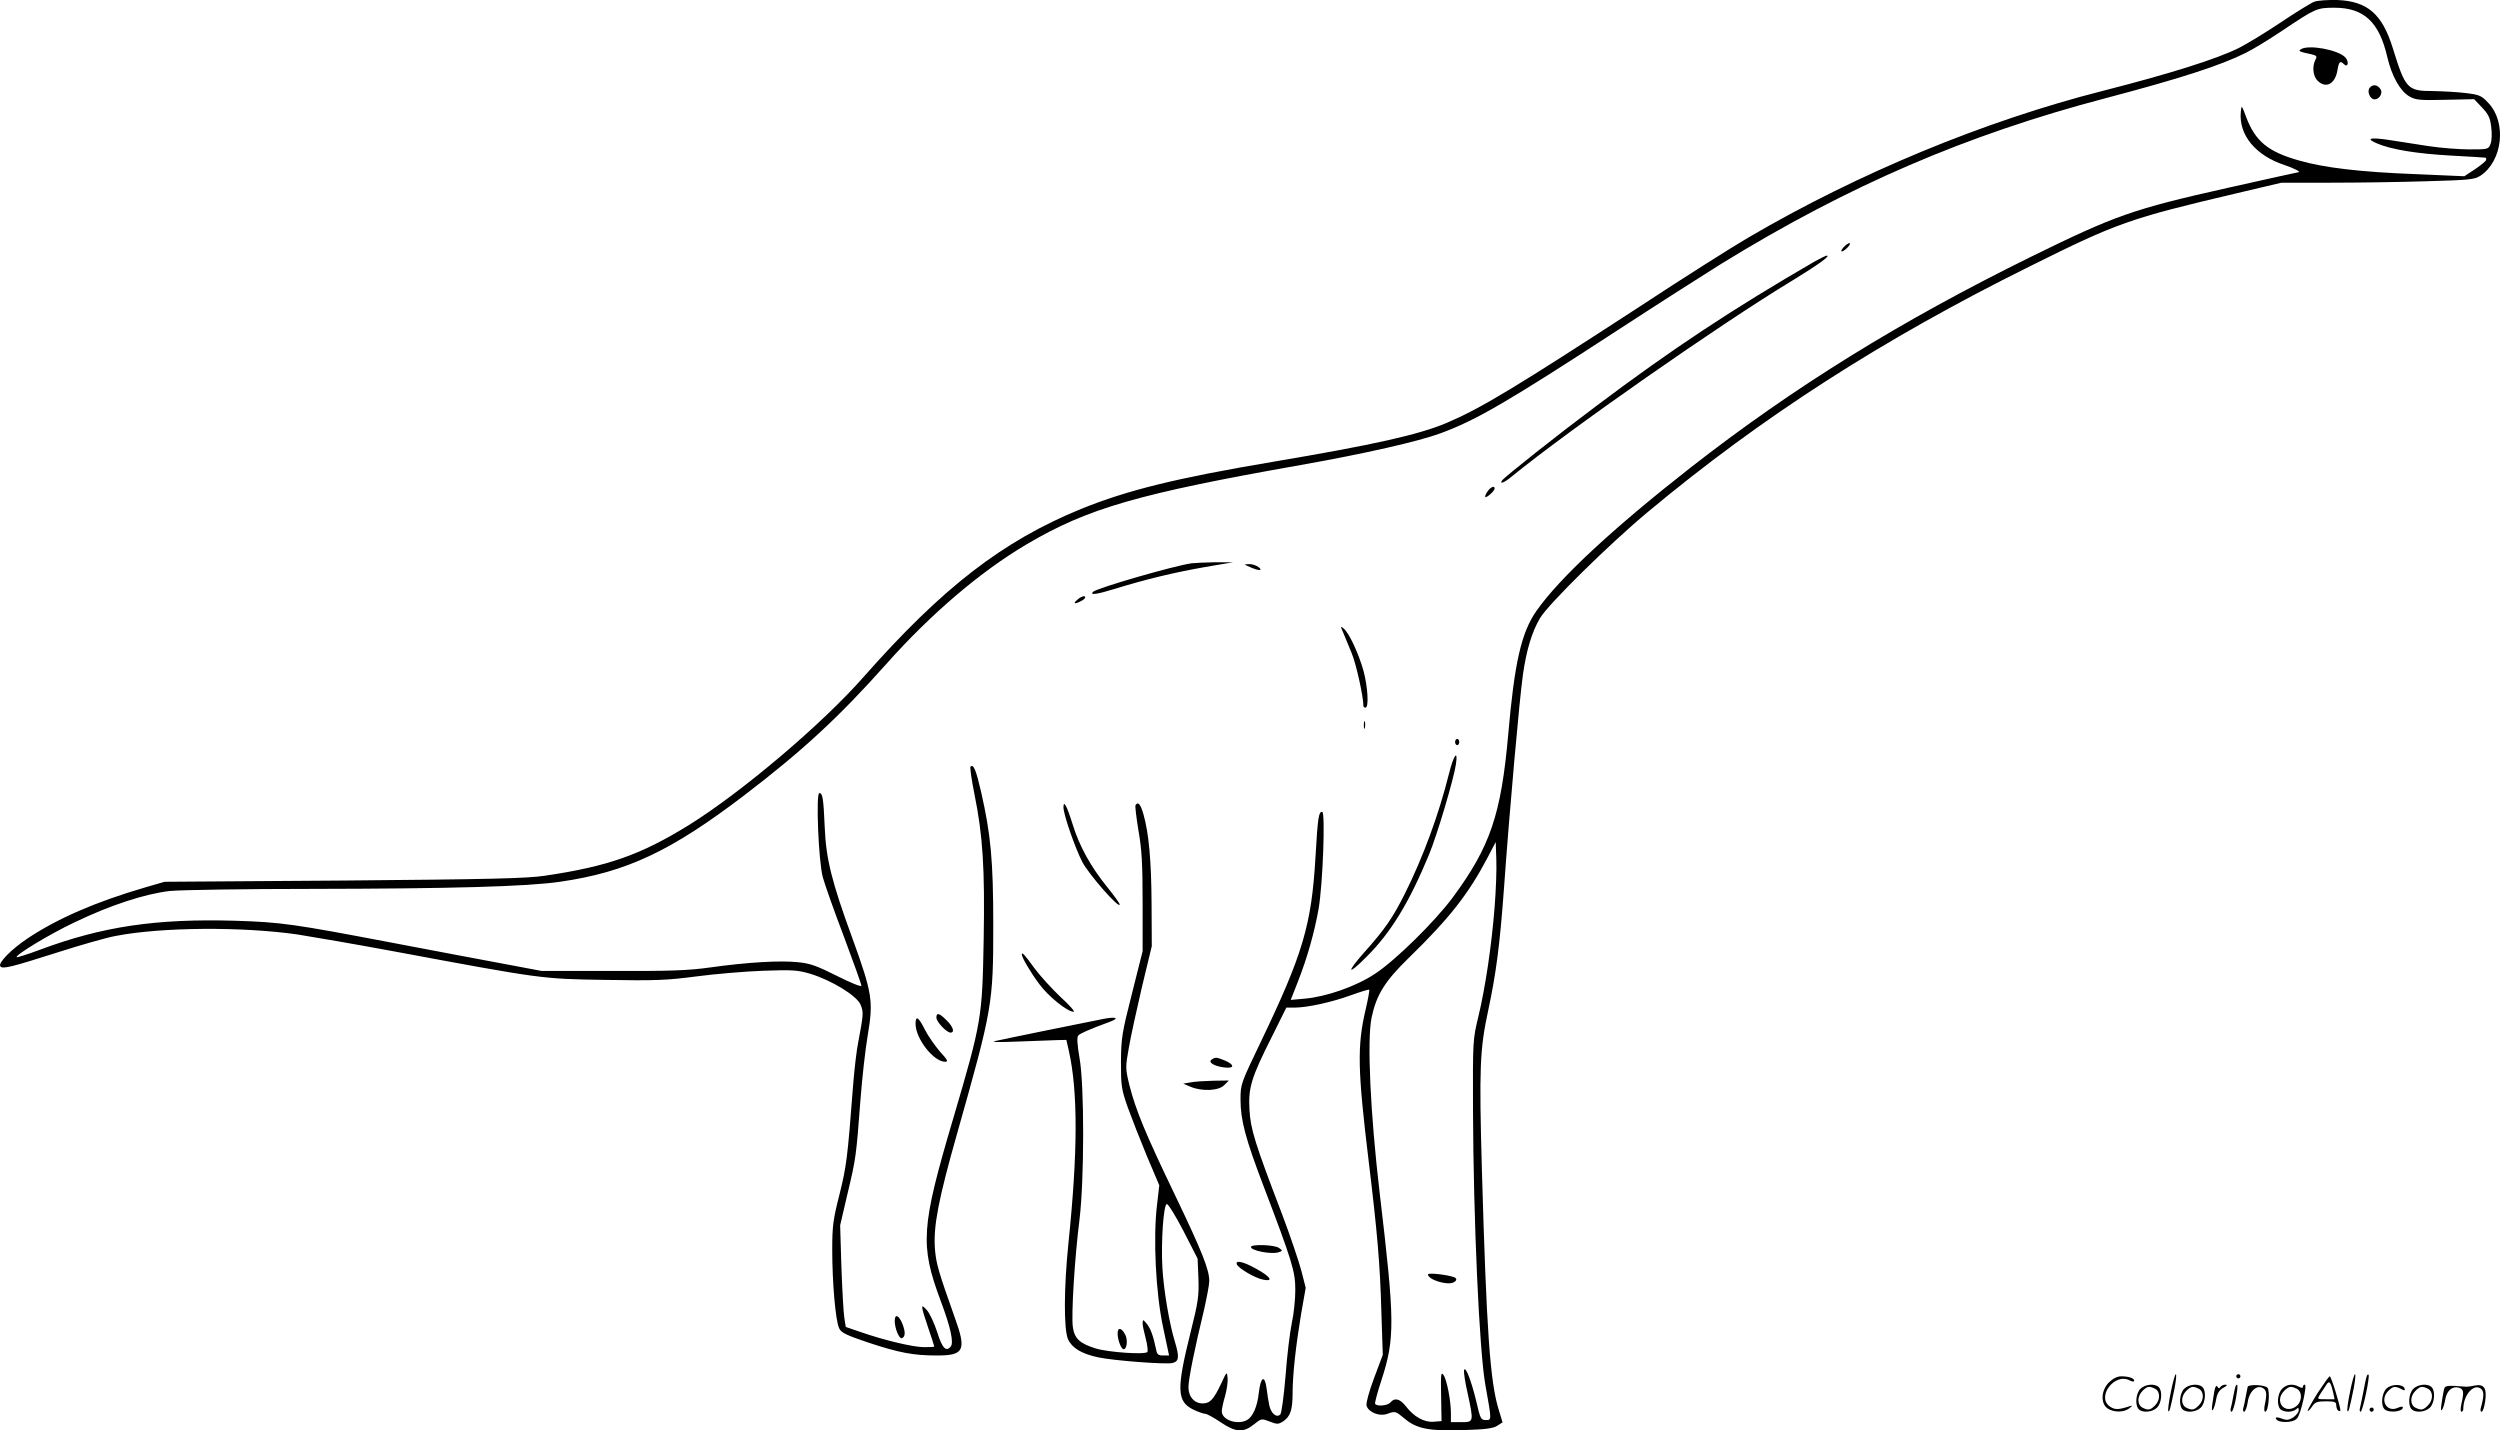 <svg version="1.0" xmlns="http://www.w3.org/2000/svg"
  viewBox="0 0 1200.134 686.646"
 preserveAspectRatio="xMidYMid meet">
<g transform="translate(-0.484,687.706) scale(0.1,-0.1)"
fill="#000000" stroke="none">
<path d="M11115 6869 c-16 -6 -89 -51 -162 -100 -72 -48 -162 -103 -200 -122
-106 -53 -332 -124 -653 -206 -567 -144 -1175 -395 -1705 -706 -80 -47 -308
-191 -507 -322 -613 -399 -772 -495 -938 -566 -135 -57 -349 -105 -835 -187
-463 -78 -698 -136 -920 -226 -377 -154 -665 -377 -1043 -805 -200 -228 -587
-555 -839 -712 -233 -144 -389 -199 -693 -244 -86 -13 -262 -17 -965 -23
l-860 -6 -90 -26 c-240 -70 -425 -150 -571 -248 -77 -52 -138 -115 -128 -131
9 -16 52 -5 275 66 109 35 235 71 279 79 222 43 610 45 874 7 76 -12 284 -48
462 -81 715 -133 707 -132 1014 -137 243 -4 294 -2 440 17 91 12 235 24 321
27 140 5 164 3 225 -15 103 -32 222 -105 240 -148 15 -36 14 -46 -11 -179 -8
-38 -19 -133 -25 -210 -27 -354 -32 -387 -65 -521 -31 -122 -35 -152 -35 -268
0 -157 16 -340 33 -375 10 -22 34 -33 137 -68 151 -50 219 -63 333 -63 130 0
142 25 86 180 -79 223 -90 259 -96 331 -8 110 16 236 108 560 168 594 172 618
172 994 0 313 -12 436 -58 639 -24 105 -37 137 -51 123 -4 -3 5 -64 19 -134
40 -197 50 -355 44 -696 -7 -378 -9 -393 -147 -862 -154 -520 -159 -605 -60
-871 49 -130 64 -202 49 -221 -23 -27 -41 -8 -65 69 -14 43 -36 90 -49 105
-32 36 -31 25 5 -82 17 -49 30 -90 30 -92 0 -2 -22 -3 -49 -3 -52 0 -191 33
-306 73 l-70 24 -7 44 c-4 24 -10 134 -14 244 l-6 200 35 150 c41 172 42 182
62 446 8 107 24 251 36 320 27 161 21 199 -75 464 -98 268 -126 379 -132 530
-6 139 -10 165 -26 165 -17 0 -4 -330 17 -405 9 -33 54 -161 101 -284 46 -123
84 -229 84 -236 0 -7 -51 14 -117 47 -97 49 -131 61 -188 66 -84 9 -241 0
-420 -25 -105 -15 -196 -18 -470 -17 l-340 0 -175 33 c-96 18 -337 63 -535
101 -483 92 -539 100 -760 107 -380 11 -638 -27 -938 -139 -59 -22 -110 -38
-112 -36 -10 9 160 112 279 168 170 82 340 137 457 150 52 5 360 10 684 10
662 1 1028 11 1187 34 320 46 533 146 888 417 275 210 451 372 679 628 216
243 454 445 674 575 293 173 535 243 1317 381 310 55 564 113 670 152 171 63
321 150 855 498 187 122 410 264 495 317 608 374 1175 618 1840 793 361 95
555 158 675 218 33 16 112 64 176 107 160 107 166 110 250 110 142 0 215 -68
254 -236 21 -91 61 -163 105 -189 31 -18 49 -20 174 -17 l138 3 38 -40 c30
-32 39 -49 44 -93 4 -31 3 -66 -3 -81 -10 -27 -12 -27 -102 -27 -50 0 -139 7
-198 16 -58 9 -142 22 -186 29 -93 14 -116 8 -60 -16 69 -30 194 -50 360 -59
88 -5 161 -9 163 -10 1 0 2 -4 2 -10 0 -5 -24 -25 -52 -44 l-53 -35 -230 10
c-268 10 -445 31 -565 66 -148 42 -208 92 -252 207 -22 60 -23 60 -26 27 -11
-112 71 -211 212 -257 45 -15 81 -34 63 -34 -3 0 -156 -34 -339 -75 -455 -102
-539 -132 -942 -330 -628 -309 -1139 -625 -1636 -1013 -373 -292 -628 -529
-739 -687 -73 -104 -106 -249 -136 -595 -34 -383 -86 -537 -266 -781 -85 -115
-277 -304 -374 -367 -92 -61 -234 -110 -337 -119 l-67 -6 35 89 c45 115 79
236 99 349 20 117 33 465 17 465 -17 0 -21 -26 -32 -215 -19 -328 -60 -466
-261 -886 -98 -204 -99 -206 -99 -281 0 -98 24 -188 111 -416 137 -360 152
-408 152 -497 0 -44 -7 -116 -17 -160 -9 -44 -23 -158 -30 -254 -8 -96 -19
-178 -25 -184 -18 -18 -45 5 -53 44 -4 19 -10 56 -13 82 -9 66 -28 55 -37 -20
-7 -69 -29 -117 -57 -133 -47 -25 -121 1 -121 42 0 11 7 44 16 74 8 29 14 68
12 86 -3 32 -4 32 -31 -27 -36 -76 -53 -95 -89 -95 -40 0 -68 32 -68 78 0 38
29 182 75 372 13 58 25 120 25 138 0 54 -35 142 -164 411 -142 295 -189 409
-219 527 -20 83 -20 87 -3 182 9 53 38 185 63 292 l47 195 -1 200 c-1 208 -13
343 -39 433 -14 49 -26 63 -38 44 -3 -5 4 -60 14 -122 16 -90 20 -159 20 -346
l0 -233 -51 -203 c-48 -189 -52 -212 -53 -328 0 -117 2 -131 33 -220 19 -52
60 -157 92 -234 l59 -139 -11 -95 c-19 -159 -6 -421 29 -585 l29 -137 -29 0
c-22 0 -29 5 -33 28 -14 67 -27 102 -45 124 -18 22 -19 22 -20 3 0 -11 7 -44
15 -74 8 -30 11 -59 8 -64 -9 -14 -188 -2 -249 17 -76 24 -101 47 -109 103 -8
59 9 334 32 515 23 189 24 646 0 777 -11 65 -13 98 -6 107 9 10 49 28 152 66
49 18 29 26 -35 13 -136 -27 -475 -96 -513 -105 -27 -6 5 -7 105 -3 80 3 165
6 190 7 l44 1 12 -53 c44 -196 43 -487 -2 -922 -22 -215 -23 -414 -2 -462 19
-42 65 -70 145 -87 76 -16 326 -35 357 -27 31 8 33 29 11 102 -27 88 -54 249
-60 355 -7 123 5 301 21 306 6 2 42 -56 80 -129 l68 -133 4 -95 c3 -85 -1
-112 -38 -260 -68 -273 -66 -331 14 -370 23 -11 49 -20 57 -20 8 0 40 -18 73
-40 72 -49 109 -52 160 -11 36 29 37 29 76 14 36 -14 41 -14 65 1 34 23 45 54
45 134 0 91 16 231 41 382 l22 125 -21 82 c-12 45 -53 167 -92 270 -131 342
-152 410 -157 503 -6 105 8 153 108 351 l69 139 39 0 c62 0 179 26 270 59 47
17 86 29 89 27 2 -3 -6 -47 -18 -98 -40 -172 -38 -286 15 -723 41 -337 55
-497 61 -719 l7 -213 -42 -112 c-25 -67 -39 -120 -36 -132 10 -32 61 -52 97
-40 42 15 41 15 87 -23 57 -48 119 -60 284 -54 102 3 141 8 160 21 l25 16 -18
59 c-42 135 -59 379 -81 1147 -14 497 -10 585 30 771 38 178 56 314 76 589 26
368 75 914 91 1025 17 118 43 204 82 270 38 65 332 355 517 509 548 457 1125
828 1835 1180 420 209 477 229 991 350 l216 51 235 0 c129 0 337 3 462 7 209
6 230 8 259 27 106 71 126 255 38 348 -33 36 -43 40 -106 48 -39 5 -111 9
-162 10 -121 0 -131 11 -191 205 -51 165 -122 226 -266 232 -45 1 -94 -2 -111
-8z m-3935 -4344 c-15 -190 -45 -390 -78 -527 -27 -112 -27 -115 -26 -448 2
-528 30 -1161 60 -1325 30 -167 30 -165 2 -165 -24 0 -27 6 -46 89 -24 100
-53 175 -59 150 -2 -9 5 -58 17 -109 30 -140 30 -140 -30 -140 l-50 0 0 42 c0
61 -20 164 -36 185 -12 16 -13 2 -11 -102 l2 -120 -38 -3 c-45 -4 -95 24 -133
74 -28 36 -54 43 -74 19 -13 -16 -65 -21 -74 -7 -2 4 11 55 30 112 66 203 65
284 -8 900 -45 383 -61 733 -39 841 23 110 63 175 180 289 194 189 286 306
379 484 l37 71 3 -85 c2 -47 -2 -148 -8 -225z M6860 759 c0 -25 93 -54 123
-38 13 7 16 14 9 21 -12 12 -132 28 -132 17z M11051 6641 c-15 -9 -10 -12 52
-25 23 -6 26 -9 17 -26 -16 -31 -12 -78 10 -100 40 -40 85 -17 96 51 7 41 13
46 31 28 19 -19 26 11 7 32 -33 37 -176 63 -213 40z M11381 6456 c-15 -17 1
-56 23 -56 23 0 41 30 29 48 -14 23 -37 26 -52 8z M8855 5690 c-10 -11 -14
-20 -8 -20 5 0 18 9 28 20 10 11 14 20 8 20 -5 0 -18 -9 -28 -20z M8720 5624
c-399 -231 -688 -422 -1055 -698 -182 -136 -441 -341 -450 -356 -12 -19 11
-10 45 18 274 224 998 730 1347 941 124 76 186 120 168 121 -5 0 -30 -12 -55
-26z M7146 4518 c-9 -12 -13 -24 -11 -27 6 -5 45 29 45 41 0 15 -19 8 -34 -14z
M5725 4173 c-89 -13 -454 -119 -473 -137 -17 -17 16 -13 104 14 152 47 286 79
434 105 l135 23 -85 0 c-47 -1 -98 -3 -115 -5z M6005 4155 c42 -19 66 -19 41
0 -11 8 -31 15 -45 14 -26 -1 -26 -1 4 -14z M5179 4000 c-27 -22 -16 -26 20
-6 13 7 19 16 13 20 -5 3 -21 -3 -33 -14z M6453 3840 c8 -19 26 -63 40 -97 21
-48 57 -210 57 -255 0 -5 5 -8 10 -8 17 0 11 101 -10 178 -23 82 -69 181 -95
202 -16 13 -16 12 -2 -20z M6552 3395 c0 -16 2 -22 5 -12 2 9 2 23 0 30 -3 6
-5 -1 -5 -18z M6990 3315 c0 -8 5 -15 10 -15 6 0 10 7 10 15 0 8 -4 15 -10 15
-5 0 -10 -7 -10 -15z M6961 3164 c-49 -197 -125 -403 -212 -577 -59 -117 -95
-170 -197 -284 -86 -97 -78 -111 12 -20 118 117 206 262 301 492 38 91 118
360 129 433 11 74 -11 45 -33 -44z M5110 3001 c0 -33 54 -190 90 -261 29 -57
179 -229 180 -205 0 6 -28 44 -61 85 -79 98 -132 194 -165 300 -28 90 -44 119
-44 81z M4910 2295 c0 -14 42 -86 84 -142 43 -59 135 -133 165 -133 8 0 -20
32 -62 70 -41 39 -99 102 -127 140 -46 64 -60 79 -60 65z M4500 1992 c0 -20
49 -72 68 -72 21 0 13 28 -19 59 -35 35 -49 39 -49 13z M4400 1962 c0 -71 87
-182 142 -182 16 0 12 9 -25 49 -24 28 -57 75 -72 105 -31 62 -45 70 -45 28z
M5822 1791 c-20 -12 9 -32 58 -38 51 -7 54 12 5 33 -40 16 -45 17 -63 5z
M5720 1681 l-35 -6 35 -15 c55 -23 135 -20 162 8 l22 22 -74 -1 c-41 -1 -91
-4 -110 -8z M6010 891 c0 -18 97 -36 131 -26 22 7 22 8 4 21 -21 16 -135 19
-135 5z M5942 808 c7 -19 88 -67 127 -74 52 -11 35 15 -35 53 -61 34 -99 42
-92 21z M4300 536 c0 -35 21 -87 34 -83 18 6 18 32 2 71 -17 41 -36 47 -36 12z
M5370 476 c0 -31 17 -76 29 -76 15 0 21 43 8 69 -17 34 -37 39 -37 7z M10426
194 c-10 -47 -15 -88 -12 -91 5 -6 9 7 30 110 7 37 10 67 6 67 -4 0 -15 -39
-24 -86z M10740 270 c0 -5 5 -10 10 -10 6 0 10 5 10 10 0 6 -4 10 -10 10 -5 0
-10 -4 -10 -10z M11286 194 c-10 -47 -15 -88 -12 -91 5 -6 9 7 30 110 7 37 10
67 6 67 -4 0 -15 -39 -24 -86z M11366 269 c-3 -8 -10 -41 -16 -74 -6 -33 -14
-68 -16 -77 -3 -10 -1 -18 3 -18 10 0 46 171 38 178 -2 3 -7 -1 -9 -9z M10129
241 c-38 -38 -41 -101 -7 -125 29 -20 79 -20 104 0 18 14 18 15 1 10 -53 -17
-69 -17 -92 -2 -69 45 21 166 94 126 12 -6 21 -7 21 -1 0 12 -25 21 -62 21
-19 0 -39 -10 -59 -29z M11130 189 c-28 -45 -49 -83 -47 -85 2 -3 12 7 21 21
14 21 24 25 66 25 43 0 50 -3 50 -19 0 -11 5 -23 10 -26 6 -3 10 -3 10 1 0 20
-44 164 -51 164 -4 0 -30 -37 -59 -81z m75 4 l7 -33 -42 0 c-42 0 -42 0 -28
23 8 12 21 32 29 44 15 25 22 18 34 -34z M10280 210 c-22 -22 -27 -79 -8 -98
19 -19 66 -14 88 8 22 22 27 79 8 98 -19 19 -66 14 -88 -8z m71 0 c25 -14 25
-54 -1 -80 -23 -23 -33 -24 -61 -10 -25 14 -25 54 1 80 23 23 33 24 61 10z
M10490 210 c-22 -22 -27 -79 -8 -98 19 -19 66 -14 88 8 22 22 27 79 8 98 -19
19 -66 14 -88 -8z m71 0 c25 -14 25 -54 -1 -80 -23 -23 -33 -24 -61 -10 -25
14 -25 54 1 80 23 23 33 24 61 10z M10636 204 c-3 -16 -8 -47 -11 -69 -8 -51
10 -26 19 27 5 27 15 42 34 53 18 10 22 14 10 15 -9 0 -20 -5 -24 -11 -5 -8
-9 -8 -14 1 -5 8 -10 3 -14 -16z M10737 223 c-2 -4 -7 -26 -11 -48 -4 -22 -9
-48 -12 -57 -3 -10 -1 -18 4 -18 4 0 14 28 20 62 11 58 10 81 -1 61z M10795
220 c-1 -3 -5 -23 -9 -45 -4 -22 -9 -48 -12 -57 -3 -10 -1 -18 4 -18 5 0 13
20 17 45 7 53 44 87 74 68 17 -11 19 -28 8 -80 -4 -18 -3 -33 2 -33 16 0 24
99 11 115 -12 14 -87 18 -95 5z M10960 210 c-22 -22 -27 -79 -8 -98 7 -7 24
-12 38 -12 14 0 31 5 38 12 9 9 12 8 12 -5 0 -9 -12 -24 -26 -34 -21 -13 -32
-15 -55 -6 -16 6 -29 8 -29 3 0 -24 81 -27 102 -2 18 19 50 162 37 162 -5 0
-9 -5 -9 -10 0 -7 -6 -7 -19 0 -30 16 -59 12 -81 -10z m71 0 c29 -16 25 -65
-6 -86 -56 -37 -103 28 -55 76 23 23 33 24 61 10z M11461 211 c-23 -23 -28
-80 -9 -99 19 -19 88 -13 88 9 0 5 -11 4 -24 -2 -54 -25 -89 38 -46 81 23 23
33 24 62 9 16 -9 19 -8 16 3 -8 22 -64 22 -87 -1z M11590 210 c-22 -22 -27
-79 -8 -98 19 -19 66 -14 88 8 22 22 27 79 8 98 -19 19 -66 14 -88 -8z m71 0
c25 -14 25 -54 -1 -80 -23 -23 -33 -24 -61 -10 -25 14 -25 54 1 80 23 23 33
24 61 10z M11736 201 c-3 -14 -8 -44 -11 -66 -8 -51 10 -26 19 27 8 41 35 63
66 53 22 -7 24 -21 11 -77 -5 -22 -5 -38 0 -38 5 0 9 6 9 13 0 68 51 125 85
97 15 -13 15 -35 -1 -92 -3 -10 -1 -18 4 -18 6 0 13 23 17 50 9 63 -5 84 -49
76 -17 -4 -35 -6 -41 -6 -101 8 -104 7 -109 -19z M11380 110 c0 -5 5 -10 10
-10 6 0 10 5 10 10 0 6 -4 10 -10 10 -5 0 -10 -4 -10 -10z"/>
</g>
</svg>

